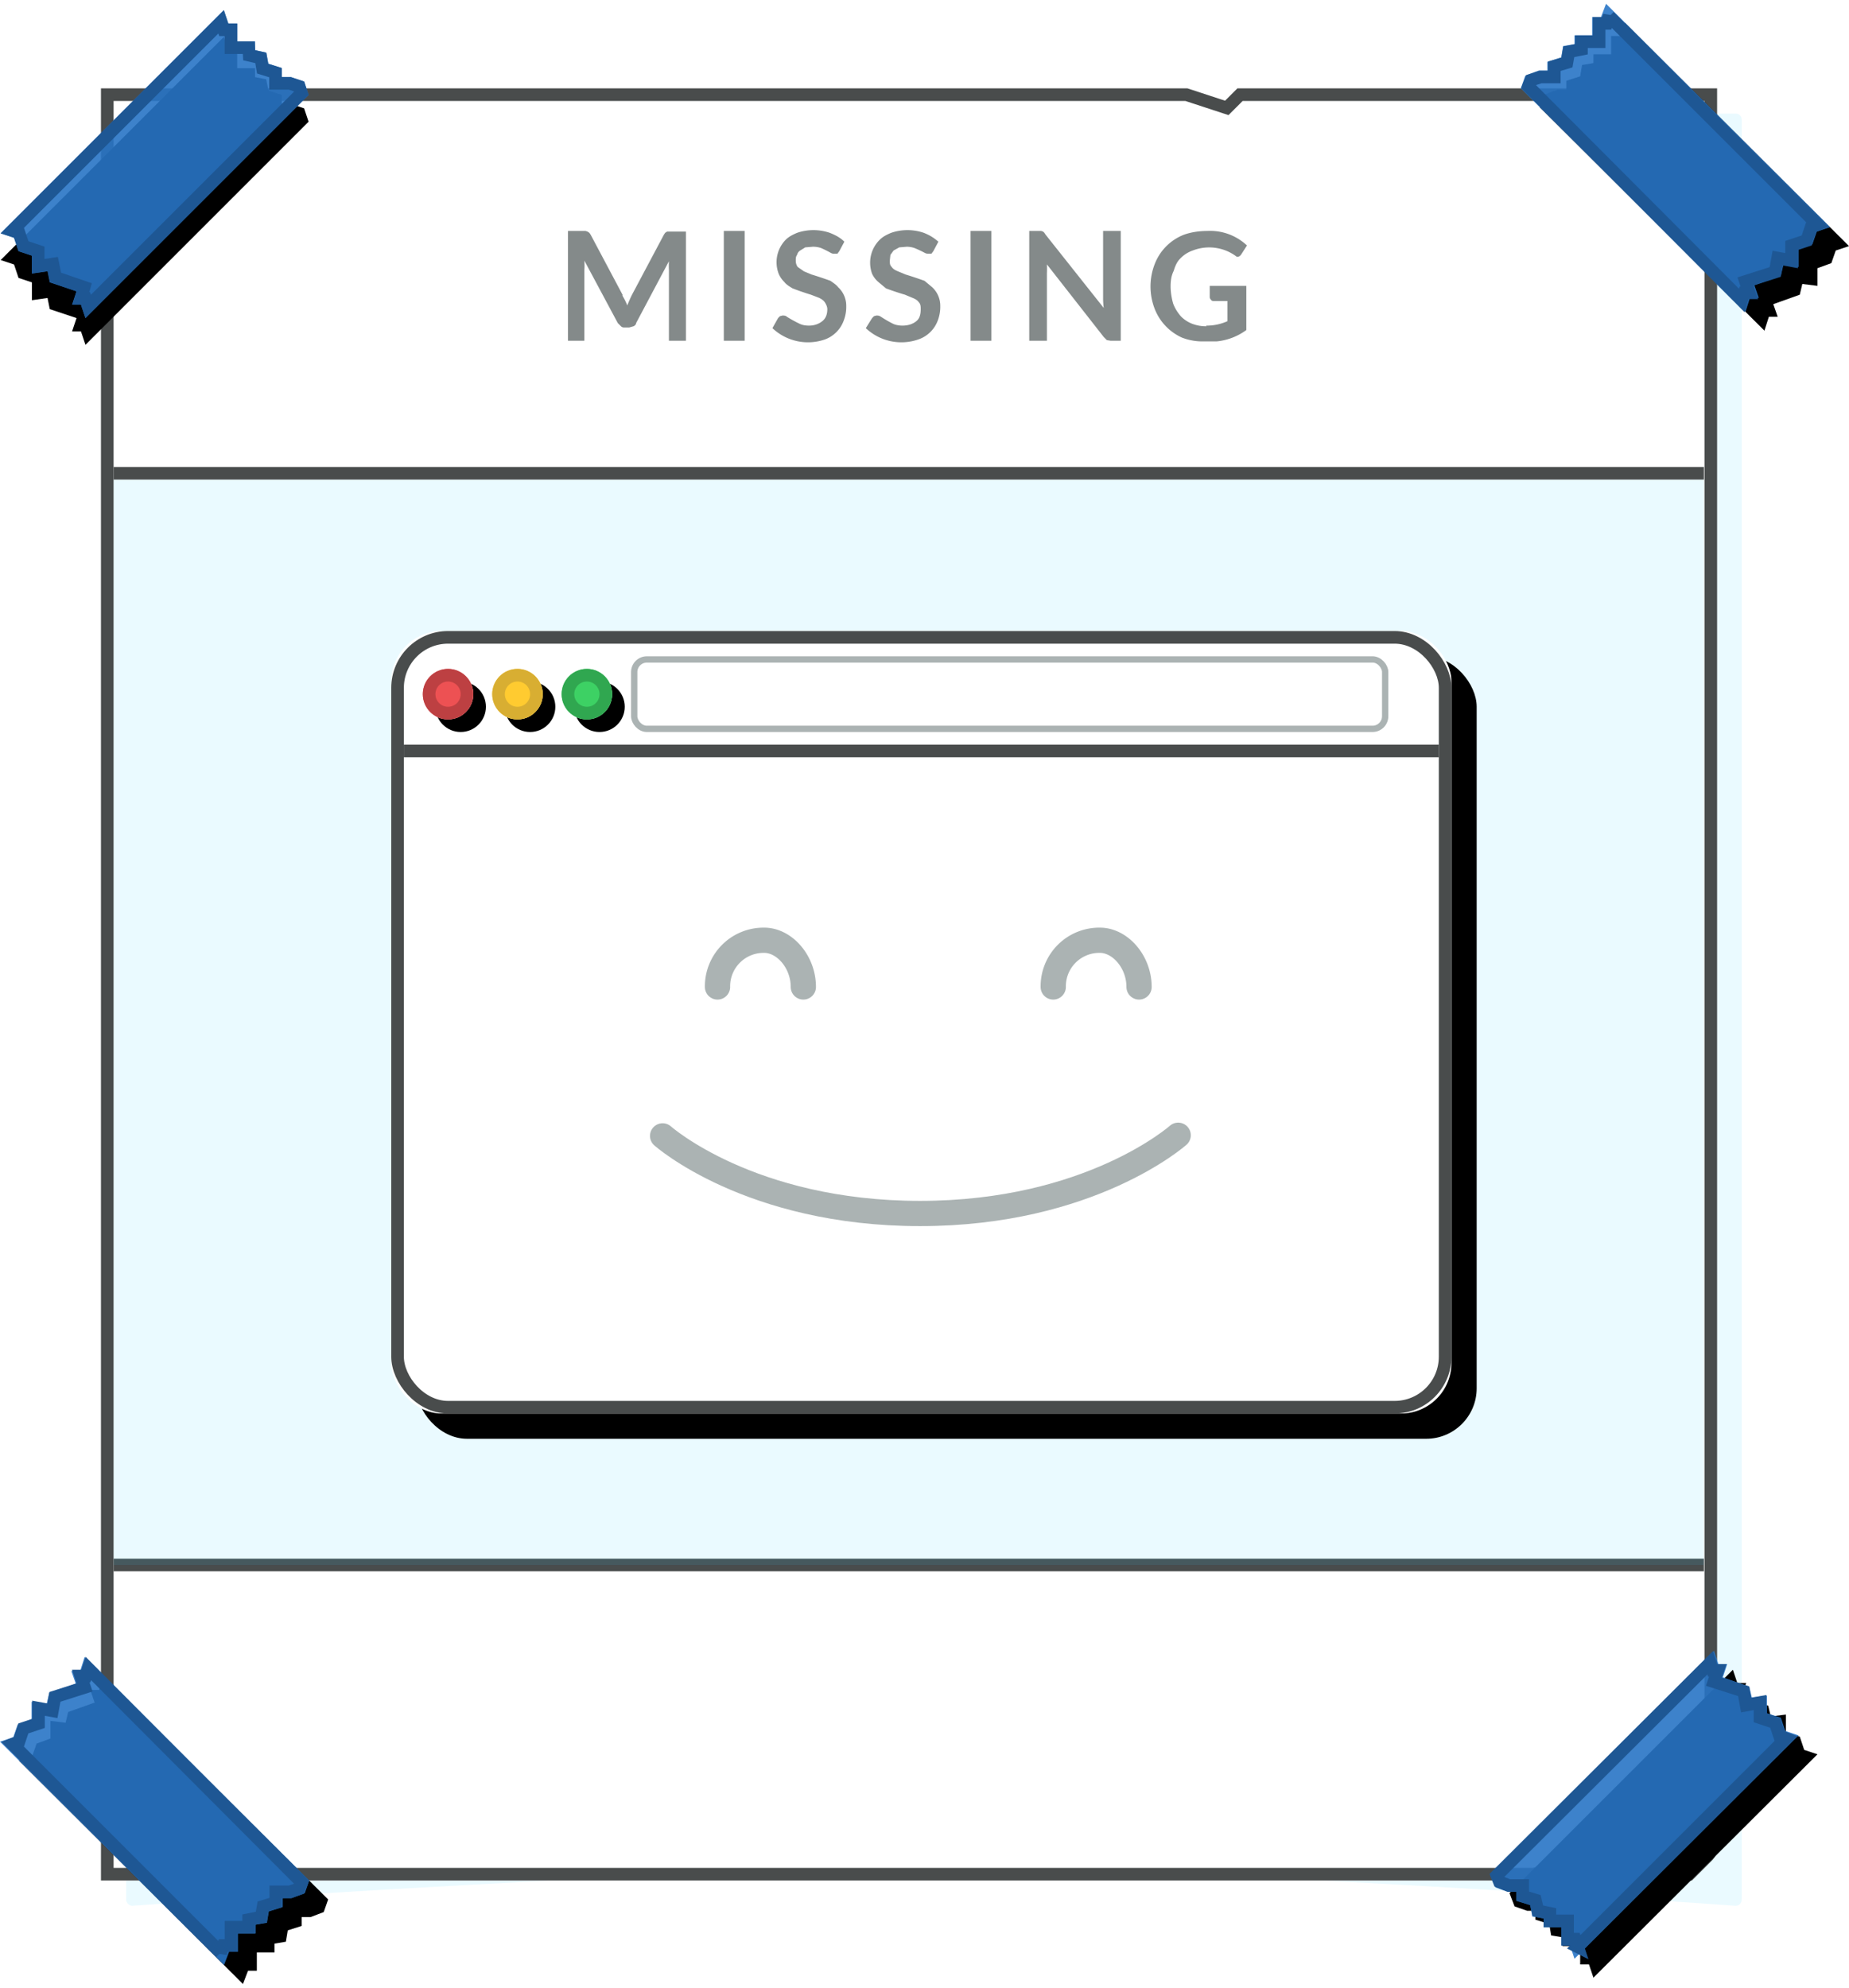 <svg width="293" height="315" viewBox="0 0 293 315" xmlns="http://www.w3.org/2000/svg" xmlns:xlink="http://www.w3.org/1999/xlink"><defs><path d="M0 1c0-.6.4-1 1-1h171.2l5.8 2 2-2h75c.6 0 1 .5 1 1v278c0 .6-.3 1.3-.7 1.7L252 284h-12l-2-1-.9 1H233l-2-1-4 1H22.2l-1.4-1-1.2 1H1a1 1 0 0 1-1-1V1z" id="a"/><rect id="c" width="168" height="124" rx="8"/><filter x="-1.2%" y="-1.6%" width="104.8%" height="106.5%" filterUnits="objectBoundingBox" id="b"><feOffset dx="4" dy="4" in="SourceAlpha" result="shadowOffsetOuter1"/><feComposite in="shadowOffsetOuter1" in2="SourceAlpha" operator="out" result="shadowOffsetOuter1"/><feColorMatrix values="0 0 0 0 0.169 0 0 0 0 0.804 0 0 0 0 0.988 0 0 0 0.1 0" in="shadowOffsetOuter1"/></filter><circle id="e" cx="7" cy="6" r="4"/><filter x="-12.5%" y="-12.5%" width="150%" height="150%" filterUnits="objectBoundingBox" id="d"><feOffset dx="2" dy="2" in="SourceAlpha" result="shadowOffsetOuter1"/><feComposite in="shadowOffsetOuter1" in2="SourceAlpha" operator="out" result="shadowOffsetOuter1"/><feColorMatrix values="0 0 0 0 0.929 0 0 0 0 0.318 0 0 0 0 0.325 0 0 0 0.15 0" in="shadowOffsetOuter1"/></filter><circle id="g" cx="18" cy="6" r="4"/><filter x="-12.5%" y="-12.5%" width="150%" height="150%" filterUnits="objectBoundingBox" id="f"><feOffset dx="2" dy="2" in="SourceAlpha" result="shadowOffsetOuter1"/><feComposite in="shadowOffsetOuter1" in2="SourceAlpha" operator="out" result="shadowOffsetOuter1"/><feColorMatrix values="0 0 0 0 1 0 0 0 0 0.796 0 0 0 0 0.188 0 0 0 0.2 0" in="shadowOffsetOuter1"/></filter><circle id="i" cx="29" cy="6" r="4"/><filter x="-12.5%" y="-12.5%" width="150%" height="150%" filterUnits="objectBoundingBox" id="h"><feOffset dx="2" dy="2" in="SourceAlpha" result="shadowOffsetOuter1"/><feComposite in="shadowOffsetOuter1" in2="SourceAlpha" operator="out" result="shadowOffsetOuter1"/><feColorMatrix values="0 0 0 0 0.239 0 0 0 0 0.82 0 0 0 0 0.392 0 0 0 0.15 0" in="shadowOffsetOuter1"/></filter><path id="k" d="M16 2l2 1 1-1 2 2 2-2 1 1 1.5-1L27 3l2-1 1 1 1-1 2-1 2 1v50l-2-1-1 1-1-2-2 1-2 1-1.5-1-1.5 2-1-1-1-1-2 1-2-1-2 1z"/><filter x="-7.9%" y="-2.9%" width="131.6%" height="111.5%" filterUnits="objectBoundingBox" id="j"><feOffset dx="3" dy="3" in="SourceAlpha" result="shadowOffsetOuter1"/><feComposite in="shadowOffsetOuter1" in2="SourceAlpha" operator="out" result="shadowOffsetOuter1"/><feColorMatrix values="0 0 0 0 0.157 0 0 0 0 0.459 0 0 0 0 0.776 0 0 0 0.15 0" in="shadowOffsetOuter1"/></filter><path id="m" d="M255.5 1.6L291 37l-2.1.7-.7 2-2.2.8v2.8l-2.4-.3-.4 1.7-4.2 1.5.7 2h-1.4l-.7 2.2L242 15l.7-2 2.1-.8h1.4v-1.4l2.2-.7.3-1.8 1.8-.3V6.6h2.8V3.7h1.4z"/><filter x="-3.1%" y="-3.1%" width="112.3%" height="112.3%" filterUnits="objectBoundingBox" id="l"><feOffset dx="3" dy="3" in="SourceAlpha" result="shadowOffsetOuter1"/><feComposite in="shadowOffsetOuter1" in2="SourceAlpha" operator="out" result="shadowOffsetOuter1"/><feColorMatrix values="0 0 0 0 0.157 0 0 0 0 0.459 0 0 0 0 0.776 0 0 0 0.15 0" in="shadowOffsetOuter1"/></filter><path id="o" d="M36.5 312.4L1 277l2.1-.7.7-2 2.2-.8v-2.8l2.4.3.4-1.7 4.2-1.5-.7-2h1.4l.7-2.2L50 299l-.7 2-2.1.8h-1.4v1.4l-2.2.7-.3 1.8-1.8.3v1.4h-2.8v2.9h-1.4z"/><filter x="-3.1%" y="-3.1%" width="112.3%" height="112.3%" filterUnits="objectBoundingBox" id="n"><feOffset dx="3" dy="3" in="SourceAlpha" result="shadowOffsetOuter1"/><feComposite in="shadowOffsetOuter1" in2="SourceAlpha" operator="out" result="shadowOffsetOuter1"/><feColorMatrix values="0 0 0 0 0.157 0 0 0 0 0.459 0 0 0 0 0.776 0 0 0 0.15 0" in="shadowOffsetOuter1"/></filter><path id="q" d="M250.5 311.4l-.7-2.1h-1.4v-2.9h-2.8V305l-1.8-.3-.3-1.8-2.2-.7v-1.4H240l-2-.7-.8-2.1 35.4-35.4.7 2.1h1.4l-.7 2.1 4.2 1.5.4 1.7 2.4-.3v2.8l2.2.7.7 2.1 2.1.7z"/><filter x="-3.1%" y="-3.1%" width="112.3%" height="112.3%" filterUnits="objectBoundingBox" id="p"><feOffset dx="3" dy="3" in="SourceAlpha" result="shadowOffsetOuter1"/><feComposite in="shadowOffsetOuter1" in2="SourceAlpha" operator="out" result="shadowOffsetOuter1"/><feColorMatrix values="0 0 0 0 0.157 0 0 0 0 0.459 0 0 0 0 0.776 0 0 0 0.15 0" in="shadowOffsetOuter1"/></filter></defs><g fill="none" fill-rule="evenodd"><path d="M20 19c0-.6.5-1 1-1h254c.6 0 1 .4 1 1v282c0 .6-.4 1-1 1 0 0-84.1-6-126.3-6-42.6 0-127.7 6-127.7 6a1 1 0 0 1-1-1V19z" fill-opacity=".1" fill="#2BCDFC"/><g transform="translate(16 14)"><use fill="#FFF" xlink:href="#a"/><path stroke="#494C4C" stroke-width="2" d="M19.2 283l1.6-1.3 1.7 1.3H227l4.2-1 2.1 1h3.5l1-1.2 2.5 1.2h11.4l3-3c.2-.2.4-.7.4-1V1h-74.6l-2.1 2.1L172 1H1v282h18.2z"/></g><path d="M18 74h252v2H18v-2zm0 173h252v2H18v-2z" fill="#494C4C"/><path fill-opacity=".1" fill="#2BCDFC" d="M18 76h252v172H18z"/><path d="M98.6 46.8a9.8 9.8 0 0 1 .8 1.6 27 27 0 0 1 .7-1.6l5.1-9.6.2-.3.3-.2h3V54H106V42.8a14.2 14.2 0 0 1 0-1.4l-5.2 9.8c0 .2-.2.4-.4.5l-.7.2H99c-.2 0-.4 0-.6-.2l-.5-.5-5.3-9.9a10.6 10.6 0 0 1 0 1.5V54H90V36.6h2.8l.3.1.3.2.2.3 5.1 9.6zM118 54h-3.3V36.6h3.3V54zM133 39.8l-.3.4h-.4a1 1 0 0 1-.6-.1 18.3 18.3 0 0 0-1.6-.8 4 4 0 0 0-1.3-.2l-1.2.1-.8.5c-.3.2-.4.4-.5.7-.2.3-.2.5-.2.9s.1.7.3 1l1 .7 1.2.5a62.9 62.9 0 0 1 3 1c.4.3.9.6 1.2 1a4 4 0 0 1 1.3 3 6 6 0 0 1-.4 2.3 5 5 0 0 1-3 3 8.2 8.2 0 0 1-8.3-1.8l.9-1.6.3-.3.4-.1c.2 0 .5 0 .7.2a19.6 19.6 0 0 0 2 1.1c.4.2.9.3 1.5.3.9 0 1.6-.3 2.1-.7.5-.4.8-1 .8-1.9 0-.4-.2-.8-.4-1.1-.2-.3-.5-.5-.9-.7l-1.3-.5a42.6 42.6 0 0 1-2.9-1c-.5-.3-1-.6-1.3-1a4 4 0 0 1-.9-1.3 5.1 5.1 0 0 1 1.1-5.4c.5-.5 1.1-.8 1.8-1.1a8 8 0 0 1 5.2 0c1 .4 1.7.8 2.3 1.4l-.8 1.5zm14.9 0l-.3.4h-.5a1 1 0 0 1-.5-.1 18.3 18.3 0 0 0-1.7-.8 4 4 0 0 0-1.2-.2l-1.2.1-.9.5-.5.7-.1.9c0 .4 0 .7.3 1 .2.3.5.5 1 .7l1.2.5a62.9 62.9 0 0 1 3 1l1.2 1a4 4 0 0 1 1.3 3 6 6 0 0 1-.4 2.3 5 5 0 0 1-3.1 3 8.2 8.2 0 0 1-8.3-1.8l1-1.6.3-.3.4-.1c.2 0 .4 0 .7.2a19.6 19.6 0 0 0 1.9 1.1c.4.2 1 .3 1.5.3 1 0 1.7-.3 2.2-.7.5-.4.7-1 .7-1.9 0-.4 0-.8-.3-1.1-.2-.3-.5-.5-1-.7l-1.2-.5a42.6 42.6 0 0 1-3-1l-1.2-1a4 4 0 0 1-1-1.3 5.1 5.1 0 0 1 1.2-5.4c.5-.5 1.1-.8 1.8-1.1a8 8 0 0 1 5.2 0c1 .4 1.6.8 2.3 1.4l-.8 1.5zm9.2 14.2h-3.3V36.6h3.3V54zm7.6-17.4h.3l.3.1.2.2.2.3 9.2 11.6a12 12 0 0 1-.1-1.6V36.6h2.8V54H176l-.6-.1-.5-.5-9-11.5a16.6 16.6 0 0 1 0 1.4V54h-2.8V36.6h1.7zm26.4 15a8 8 0 0 0 3.4-.7v-3.2h-2.1c-.2 0-.4 0-.5-.2a.6.6 0 0 1-.2-.4v-1.8h5.8v7a9.5 9.5 0 0 1-4.7 1.8h-2a9 9 0 0 1-3.5-.6A8.3 8.3 0 0 1 183 49a9.8 9.8 0 0 1 0-7.2 8.1 8.1 0 0 1 4.6-4.6c1.1-.4 2.4-.6 3.7-.6a8.5 8.5 0 0 1 6.3 2.3l-.9 1.4c-.2.3-.4.4-.7.4a7.2 7.2 0 0 0-7-1A5 5 0 0 0 187 41c-.5.5-.8 1.2-1 1.9-.4.8-.5 1.6-.5 2.5 0 1 .2 2 .4 2.7.3.8.7 1.4 1.2 2a5 5 0 0 0 1.8 1.2 6 6 0 0 0 2.3.4z" fill="#848A8A"/><g><g transform="translate(62 100)"><use fill="#000" filter="url(#b)" xlink:href="#c"/><use fill="#FFF" xlink:href="#c"/><rect stroke="#494C4C" stroke-width="2" x="1" y="1" width="166" height="122" rx="8"/></g><g transform="translate(64 104)"><use fill="#000" filter="url(#d)" xlink:href="#e"/><use fill="#F9F9F9" xlink:href="#e"/><use fill="#ED5153" xlink:href="#e"/><circle stroke="#BD4042" stroke-width="2" cx="7" cy="6" r="3"/><use fill="#000" filter="url(#f)" xlink:href="#g"/><use fill="#F9F9F9" xlink:href="#g"/><use fill="#FFCB30" xlink:href="#g"/><circle stroke="#D8AE32" stroke-width="2" cx="18" cy="6" r="3"/><g><use fill="#000" filter="url(#h)" xlink:href="#i"/><use fill="#F9F9F9" xlink:href="#i"/><use fill="#3DD164" xlink:href="#i"/><circle stroke="#30A750" stroke-width="2" cx="29" cy="6" r="3"/></g><rect stroke="#ABB3B3" x="36.5" y=".5" width="119" height="11" rx="2"/><path stroke="#494C4C" d="M.5 14.5h163v1H.5z"/></g><g stroke="#ABB3B3" stroke-linecap="round" stroke-width="4"><path d="M127.3 156.4c0-4-3-7.4-6.2-7.4a7.3 7.3 0 0 0-7.4 7.4M180.5 156.4c0-4-3-7.4-6.2-7.4a7.3 7.3 0 0 0-7.4 7.4" stroke-linejoin="round"/><path d="M105 180s13.8 12.3 40.8 12.3c27 0 40.9-12.4 40.9-12.4"/></g></g><g><g transform="rotate(45 26.2 25.3)"><use fill="#000" filter="url(#j)" xlink:href="#k"/><use fill-opacity=".9" fill="#2875C6" xlink:href="#k"/><path stroke="#1E5794" stroke-width="2" d="M17 3.6v46.8l1-.5 2 1 2.2-1.1 1.7 1.7 1.4-1.9 1.8 1.2 4.3-2.1.9 1.6.5-.5 1.2.6V2.6l-1-.5-1.4.7L30 4.4l-1.2-1.2-1.9 1-1.4-1-1.6 1-.9-.8-2 2-2-2-.8.8-1.2-.6z"/></g><g transform="translate(-1 -1)"><use fill="#000" filter="url(#l)" xlink:href="#m"/><use fill-opacity=".9" fill="#2875C6" xlink:href="#m"/><path stroke="#1E5794" stroke-width="2" d="M256 3.5l-.4 1.2h-1.2v2.9h-2.8v1.2l-2 .4-.3 1.7-2 .6v1.7h-2.2l-1.5.5-.4 1L277 48.6l.4-1.2h.8l-.6-1.8 4.7-1.5.4-2.2 2.2.4v-2.4l2.4-.8.7-2.1 1-.4-33-33z"/></g><g transform="translate(-1 -1)"><use fill="#000" filter="url(#n)" xlink:href="#o"/><use fill-opacity=".9" fill="#2875C6" xlink:href="#o"/><path stroke="#1E5794" stroke-width="2" d="M36 310.5l.4-1.2h1.2v-2.9h2.8v-1.2l2-.4.3-1.7 2-.6v-1.7h2.2l1.5-.5.4-1L15 265.4l-.4 1.2h-.8l.6 1.8-4.7 1.5-.4 2.2-2.2-.4v2.4l-2.4.8-.7 2.1-1 .4 33 33z"/></g><g transform="translate(-1 -1)"><use fill="#000" filter="url(#p)" xlink:href="#q"/><use fill-opacity=".9" fill="#2875C6" xlink:href="#q"/><path stroke="#1E5794" stroke-width="2" d="M251 309.5l33-33-1-.4-.7-2.1-2.4-.8v-2.4l-2.2.4-.4-2.2-4.7-1.5.6-1.8h-.8l-.4-1.2-33.8 33.7.4 1 1.5.6h2.2v1.7l2 .6.4 1.7 1.9.4v1.2h2.8v2.9h1.2l.4 1.2z"/></g></g></g></svg>